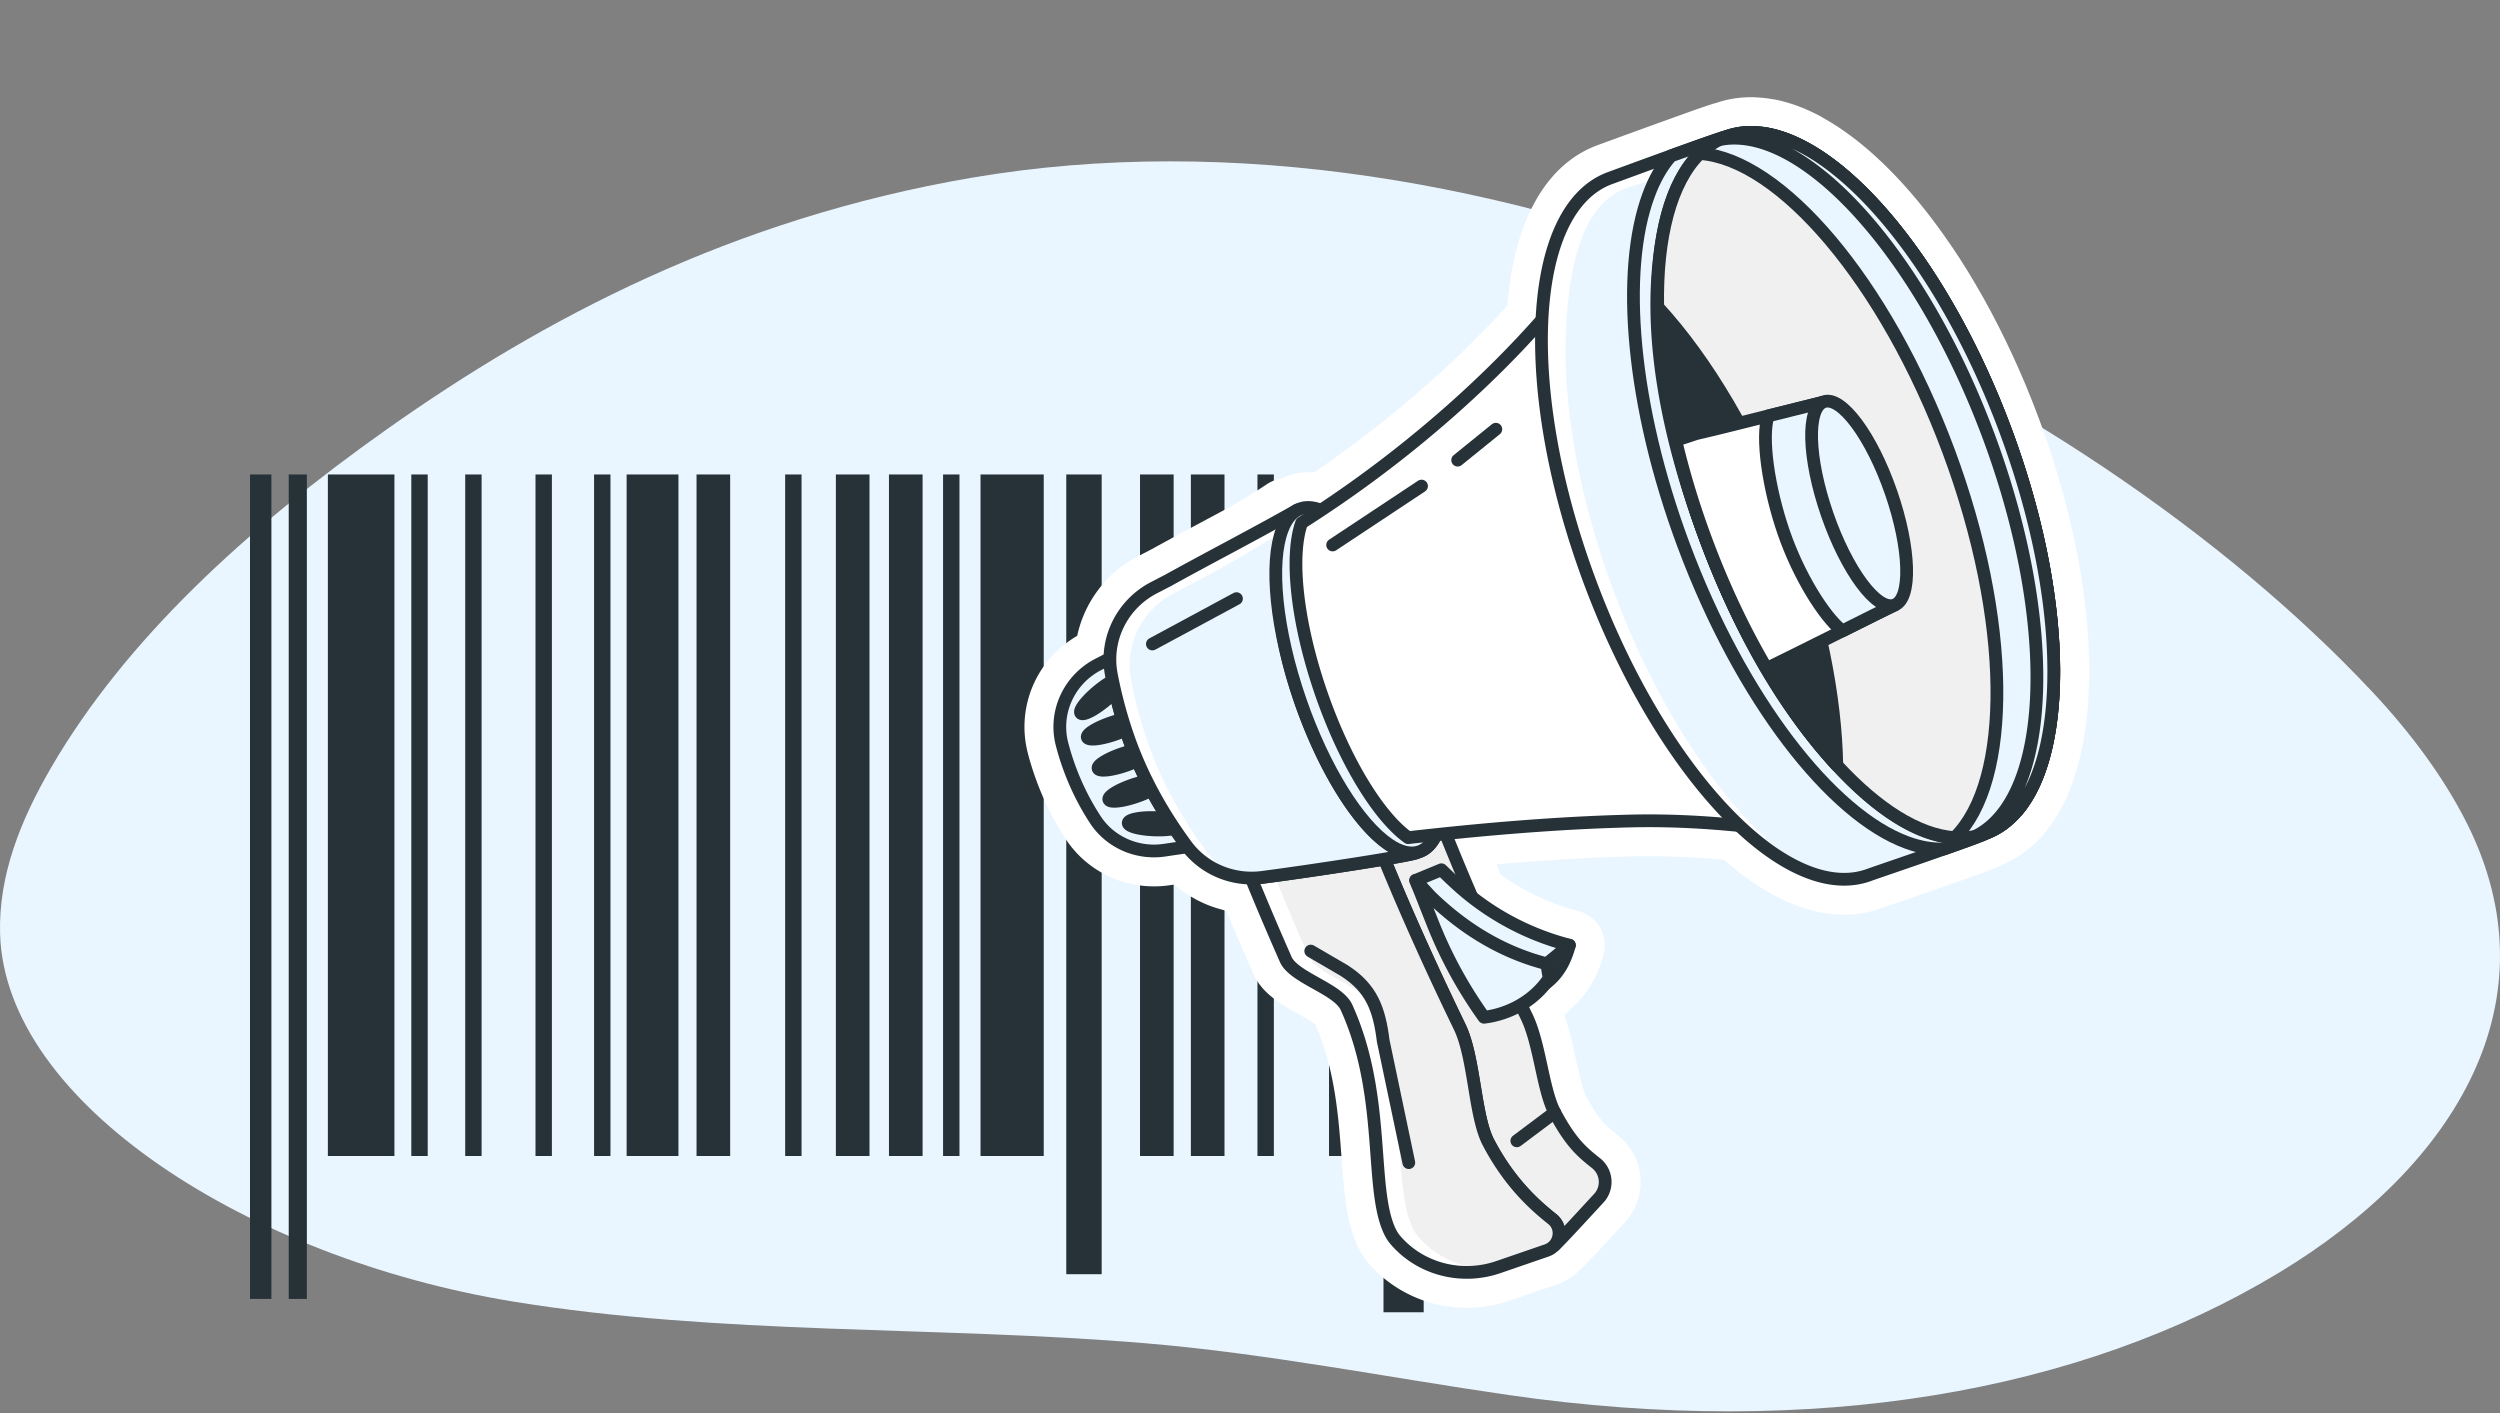 <svg width="490" height="277" fill="none" xmlns="http://www.w3.org/2000/svg"><rect width="100%" height="100%" fill="#808080" stroke="none"/><path d="M483.478 161.289c17.438 34.667-1.863 67.082-36.878 88.207-38.814 23.425-91.226 32.577-150.981 23.918-23.682-3.435-47.311-8.137-71.046-10.131-40.814-3.429-83.364-1.525-124.136-8.202-51.554-8.443-99.5-38.852-100.42-72.09-.318-11.529 4.084-22.362 10.01-32.553 14.57-25.058 38.316-46.85 65.713-66.24 30.888-21.858 67.787-41.296 114.505-49.325C293.354 17.177 407.849 74.734 464.832 135.45c7.757 8.257 14.191 16.994 18.646 25.845v-.006z" fill="#EAF6FF"/><g clip-path="url(#clip0_2623_9501)" fill="#263238"><path d="M53.196 92.992H49v161.601h4.195V92.992zm6.949 0H56.59v161.601h3.555V92.992zm17.163 0H64.262v133.582h13.046V92.992zm6.524 0h-3.214v133.582h3.215V92.992zm10.565 0h-3.214v133.582h3.214V92.992zm13.776 0h-3.214v133.582h3.214V92.992zm11.48 0h-3.214v133.582h3.214V92.992zm37.451 0h-3.214v133.582h3.214V92.992zm58.825 0h-6.941v156.756h6.941V92.992zm33.748 0h-3.214v133.582h3.214V92.992zm14.023 0h-3.214v133.582h3.214V92.992zm15.344-.212h-7.879v164.418h7.879V92.78zm-90.988.212h-3.215v133.582h3.215V92.992zm-44.944 0h-6.591v133.582h6.591V92.992zm27.31 0h-6.591v133.582h6.591V92.992zm10.405 0h-6.591v133.582h6.591V92.992zm49.208 0h-6.592v133.582h6.592V92.992zm9.966 0h-6.591v133.582h6.591V92.992zm-35.428 0h-12.39v133.582h12.39V92.992zm-71.598 0h-10.156v133.582h10.156V92.992z"/></g><g clip-path="url(#clip1_2623_9501)"><path d="M399.538 81.83a229.258 229.258 0 00-1.199-3.13c-.224-.58-.464-1.147-.696-1.72-.186-.455-.365-.909-.551-1.363-.286-.687-.58-1.36-.868-2.033-.142-.329-.282-.664-.424-.986-.269-.614-.546-1.215-.822-1.823a49.231 49.231 0 00-.514-1.14c-.261-.563-.531-1.121-.793-1.678l-.579-1.227c-.26-.528-.52-1.05-.781-1.57-.212-.424-.416-.853-.629-1.27-.261-.514-.532-1.016-.794-1.524-.22-.418-.432-.84-.653-1.252-.248-.463-.498-.913-.747-1.37-.243-.449-.485-.904-.737-1.348-.222-.397-.453-.788-.677-1.178-.279-.489-.558-.985-.838-1.467-.214-.36-.429-.715-.644-1.068-.299-.5-.603-1.013-.903-1.505-.199-.324-.399-.633-.604-.958-.325-.517-.649-1.033-.975-1.543-.183-.286-.368-.559-.552-.838-.35-.534-.693-1.068-1.053-1.583-.167-.249-.342-.492-.516-.741-.371-.538-.742-1.075-1.114-1.6-.158-.219-.31-.423-.468-.642-.39-.548-.788-1.09-1.181-1.623-.129-.173-.265-.347-.394-.52-.424-.56-.847-1.12-1.274-1.658-.119-.15-.238-.294-.356-.445-.446-.555-.884-1.11-1.331-1.652-.102-.12-.204-.24-.313-.36a74.355 74.355 0 00-1.396-1.641c-.09-.105-.181-.202-.271-.306a72.974 72.974 0 00-1.45-1.607c-.085-.09-.172-.172-.249-.267a74.286 74.286 0 00-1.486-1.556c-.073-.074-.148-.141-.22-.222a68.948 68.948 0 00-1.528-1.506c-.068-.066-.136-.125-.204-.19a87.12 87.12 0 00-1.545-1.439c-.068-.066-.144-.12-.212-.185a60.08 60.08 0 00-1.552-1.341 7.36 7.36 0 01-.22-.18 54.738 54.738 0 00-1.545-1.242c-.076-.06-.159-.114-.235-.175a56.43 56.43 0 00-1.532-1.142c-.089-.062-.173-.116-.262-.178a71.905 71.905 0 00-1.506-1.034c-.096-.063-.193-.12-.289-.182a44.604 44.604 0 00-1.475-.917c-.116-.066-.227-.124-.343-.197-.266-.152-.525-.302-.785-.445a7.256 7.256 0 00-.594-.353 36.204 36.204 0 00-5.151-2.234.768.768 0 01-.12-.046l-.035-.005-.02-.003a31.976 31.976 0 00-1.52-.46 5.725 5.725 0 00-.176-.047 28.09 28.09 0 00-1.664-.391l-.006-.002-.062-.009-.028-.004-.137-.02a32.306 32.306 0 01-.152-.022l-.337-.05c-.192-.028-.383-.07-.568-.097-.681-.1-1.353-.164-2.021-.206-.251-.015-.501-.038-.752-.047l-.069-.01c-.161-.003-.323.002-.484-.001-.274-.005-.54-.01-.808 0-.028-.004-.049 0-.078.003-.162.004-.326.022-.496.032-.255.012-.518.03-.766.05-.193.02-.386.04-.579.068-.243.028-.493.054-.738.095-.194.028-.389.069-.584.103-.238.043-.476.085-.716.14-.196.042-.386.091-.575.14-.234.057-.467.114-.695.185-.191.056-.383.12-.575.182-.147.049-.301.09-.456.143a.476.476 0 01-.058.013c-.044.014-.088.022-.132.037-.036.008-.066.018-.102.027a2.998 2.998 0 01-.147.041c-.029.01-.066.018-.095.028a6.92 6.92 0 00-.258.081c-.044.015-.096.028-.148.049-.052.02-.11.033-.162.053l-.177.058c-.014-.002-.023.01-.037.009-.044.014-.096.035-.147.048a5.26 5.26 0 00-.347.117c-.066.018-.126.045-.2.069-.082.03-.17.059-.259.088-.066.018-.133.044-.2.069-.088.029-.185.064-.28.092-.097.035-.207.067-.311.108-.141.05-.282.099-.429.147-.103.034-.2.07-.311.109-.111.04-.221.072-.334.119-.104.04-.214.073-.325.113a124.79 124.79 0 00-.816.294l-.608.219c-.118.038-.237.084-.357.13-.14.049-.281.098-.43.153-.155.055-.311.109-.474.169-.245.09-.504.178-.763.273-.172.066-.349.124-.527.19-.178.064-.371.134-.556.198-.155.054-.304.11-.467.17a54.21 54.21 0 00-.906.329c-.266.093-.526.188-.801.288a1346.049 1346.049 0 01-3.071 1.111l-1.773.644a8.75 8.75 0 00-.379.14c-.163.06-.32.121-.482.175-.208.074-.409.15-.608.218l-.171.06c-2.857 1.044-5.071 1.86-5.568 2.04-10.11 3.748-16.321 14.863-17.626 31.417-4.436 4.903-9.335 9.76-14.673 14.544a225.305 225.305 0 01-23.221 18.171c-1.69-.164-3.34.028-4.908.562-.466.162-.974.368-1.491.635a6.94 6.94 0 00-2.807 1.08 133.02 133.02 0 01-6.647 4.13c-1.748.949-3.516 1.894-5.262 2.828-3.813 2.046-7.411 3.977-10.691 5.793l-2.791 1.446c-6.174 3.205-10.428 9.025-11.827 15.543-3.671 2.137-6.645 5.363-8.425 9.206a20.483 20.483 0 00-1.277 13.687c.373 1.477.834 2.98 1.352 4.478a57.131 57.131 0 006.102 12.458c3.202 4.897 8.401 8.195 14.273 9.057 2.043.299 4.109.294 6.148-.009.295-.048.603-.087.905-.133a22.652 22.652 0 008.458 4.687.527.527 0 01.101.029c.297.085.593.171.891.249.23.062.468.111.699.166a625.012 625.012 0 002.985 7.042 1123.61 1123.61 0 002.305 5.304c.753 1.715 1.907 3.089 3.248 4.245.08.075.169.144.257.213.151.12.294.246.446.359.259.199.518.392.785.585.204.142.408.284.613.419.32.215.64.423.969.625.857.525 1.72 1.009 2.557 1.482 1.065.598 2.616 1.47 3.268 2 3.854 8.731 4.544 17.959 5.153 26.116.412 5.523.781 10.473 2.095 14.637.048.147.098.288.148.428.069.199.131.398.201.59a19.264 19.264 0 001.321 2.869c.246.435.533.87.855 1.309.041.055.075.109.122.172.053.071.12.144.172.215.338.427.703.859 1.117 1.298a26.6 26.6 0 001.511 1.476 25.476 25.476 0 0013.248 6.181c.261.038.517.062.78.093.199.029.407.053.608.068.222.019.452.032.675.043.271.019.542.038.823.044.188.007.378.007.56.012.315.004.632.002.948-.001.162-.004.331-.007.495-.018.332-.015.665-.036.999-.064a20.082 20.082 0 001.443-.159c.179-.023.358-.046.531-.076.266-.045.534-.097.801-.149.225-.044.448-.081.673-.132.014.002.03-.01.044-.015.951-.21 1.896-.471 2.821-.791l9.491-3.264a10.49 10.49 0 003.953-2.474c.643-.55 1.239-1.17 1.821-1.785.856-.897 1.98-2.098 3.09-3.294a718.755 718.755 0 004.37-4.744c.076-.087.151-.167.228-.261a11.512 11.512 0 002.608-8.631 11.548 11.548 0 00-4.349-7.894c-2.253-1.787-3.743-2.973-6.286-7.765-.71-1.337-1.388-4.42-1.979-7.147-.634-2.902-1.287-5.876-2.266-8.632.405-.417.804-.835 1.178-1.277 3.085-2.552 5.223-6.013 6.44-10.429l.043-.148c.006-.041.027-.087.04-.127.016-.068.027-.136.045-.211.023-.115.055-.237.072-.353l.048-.322c.017-.117.034-.233.037-.352.008-.104.011-.216.019-.319.003-.119.007-.238.003-.357.002-.105-.005-.204-.011-.31l-.029-.375c-.014-.094-.029-.187-.042-.287-.023-.129-.046-.259-.076-.389-.023-.087-.038-.174-.067-.262a8.862 8.862 0 00-.118-.396 7.202 7.202 0 01-.089-.251c-.051-.133-.103-.26-.154-.387a5.04 5.04 0 00-.118-.248 6.027 6.027 0 00-.187-.357c-.022-.038-.038-.075-.061-.114-.027-.053-.069-.101-.097-.147-.063-.1-.131-.208-.202-.303a4.431 4.431 0 00-.211-.283c-.041-.055-.075-.109-.118-.157a8.136 8.136 0 00-.091-.098c-.078-.088-.156-.177-.242-.266-.079-.082-.157-.17-.244-.246a3.414 3.414 0 00-.237-.21 8.335 8.335 0 00-.3-.247c-.07-.052-.147-.106-.216-.158a9.96 9.96 0 00-.345-.233c-.071-.045-.143-.084-.213-.129a3.901 3.901 0 00-.378-.202c-.078-.04-.158-.073-.23-.104-.126-.054-.251-.114-.384-.162-.087-.033-.174-.06-.267-.095l-.376-.118c-.042-.006-.074-.025-.107-.037a45.057 45.057 0 01-15.161-7.12c-.287-.68-.582-1.353-.869-2.026 9.492-.827 18.33-1.358 26.339-1.556 5.816-.141 11.93.077 18.275.644.236.21.472.419.709.622.193.169.387.33.581.492.213.178.42.348.627.519.232.188.457.375.691.556.132.104.258.199.391.303 5.807 4.515 11.529 7.218 17.065 8.03 3.802.558 7.443.21 10.86-1.054.349-.131 1.68-.587 3.529-1.219 3.056-1.05 7.236-2.489 10.991-3.808.333-.119.651-.227.962-.335.052-.021.103-.034.156-.055.274-.099.541-.193.8-.281.029-.01.052-.021.081-.03 4.284-1.522 5.969-2.185 6.84-2.618.112-.046.225-.1.331-.147.112-.047.231-.092.344-.146l.228-.114c.218-.101.438-.208.658-.323.182-.092.372-.191.555-.29.222-.121.43-.245.646-.374.177-.108.353-.208.523-.316.217-.136.428-.28.639-.424.164-.116.328-.225.492-.341.213-.158.427-.323.633-.482.151-.118.308-.235.46-.36.216-.178.427-.371.645-.563.137-.12.273-.233.404-.361.236-.218.46-.451.69-.683.099-.098.197-.189.288-.287.008-.006.017-.019.025-.025.325-.344.651-.703.959-1.078 12.111-14.366 11.633-47.109-1.18-81.48z" fill="#fff"/><path d="M233.084 165.929c-1.657.234-3.266.474-4.831.706-5.293.792-10.633-1.497-13.566-5.975a49.76 49.76 0 01-5.357-10.935 48.797 48.797 0 01-1.187-3.928 13.527 13.527 0 01.852-9.057 13.899 13.899 0 016.364-6.56c.744-.374 1.475-.764 2.214-1.153a65.35 65.35 0 00.646 4.353c.122.704.258 1.404.4 2.111.389 1.85.856 3.697 1.401 5.535.194.687.41 1.37.633 2.054a73.805 73.805 0 001.456 4.052c.267.669.536 1.325.82 1.976a67.766 67.766 0 001.864 4.007 70.981 70.981 0 004.308 7.404c.414.628.836 1.244 1.281 1.855a67.396 67.396 0 002.694 3.561l.008-.006z" fill="#EAF6FF" stroke="#263238" stroke-width="2.5" stroke-linecap="round" stroke-linejoin="round"/><path d="M218.22 133.373c.122.704.258 1.404.4 2.111a19.866 19.866 0 01-1.966 1.861c-2.231 1.851-4.387 2.943-4.81 2.432-.424-.51 1.037-2.425 3.269-4.282 1.129-.941 2.235-1.683 3.107-2.122zm1.808 7.647c.194.687.41 1.37.632 2.054-.634.306-1.374.604-2.166.88-2.744.942-5.15 1.205-5.373.57-.217-.627 1.838-1.901 4.584-2.85a20.68 20.68 0 012.316-.655l.007.001zm10.362 21.342c-.975.235-2.419.352-4.027.305-2.901-.096-5.243-.706-5.223-1.369.02-.662 2.387-1.134 5.296-1.044.978.032 1.893.117 2.681.254a50.13 50.13 0 001.28 1.855l-.007-.001zm-4.678-7.516c-.796.444-1.825.902-2.993 1.298-2.745.942-5.156 1.198-5.374.57-.216-.634 1.839-1.901 4.584-2.85 1.036-.359 2.03-.62 2.873-.762.293.589.601 1.167.91 1.744zm-2.774-5.75c-.673.328-1.467.66-2.332.953-2.744.942-5.156 1.198-5.373.57-.217-.627 1.839-1.901 4.584-2.85.814-.28 1.598-.501 2.301-.65.267.67.536 1.326.82 1.977z" fill="#263238" stroke="#263238" stroke-width="2.5" stroke-linecap="round" stroke-linejoin="round"/><path d="M313.531 234.667s-8.707 9.508-8.838 9.391c1.266-1.446 1.226-3.805-.46-5.145-3.643-2.888-8.438-7.268-12.494-15.001-2.745-5.235-2.696-16.623-5.664-22.724-5.06-10.422-10.225-21.756-14.737-32.804 3.911-.659 6.582-1.191 6.479-1.354.13-.023.254-.053.38-.098 1.132-.394 2.071-1.237 2.813-2.466.166-.269.309-.571.46-.885.615-.071 1.227-.128 1.849-.198 5.046 12.619 10.635 25.037 15.88 35.822 2.629 5.401 3.187 14.426 5.526 18.832 3.16 5.947 5.371 7.778 8.102 9.943a4.695 4.695 0 01.704 6.687z" fill="#F0F0F0" stroke="#263238" stroke-width="2.5" stroke-linecap="round" stroke-linejoin="round"/><path d="M304.725 218.037l-7.427 5.571" stroke="#263238" stroke-width="2.5" stroke-linecap="round" stroke-linejoin="round"/><path d="M304.693 244.058a3.603 3.603 0 01-1.534 1.029l-9.5 3.27c-6.895 2.371-14.629.599-19.624-4.707-.548-.578-.986-1.133-1.266-1.622-4.598-8.063-.805-26.921-8.867-44.605-1.657-3.64-10.313-5.786-11.9-9.38-2.545-5.781-4.807-11.092-6.772-15.94a15.22 15.22 0 002.182-.128c5.987-.774 16.922-2.392 23.917-3.578 4.519 11.049 9.677 22.382 14.737 32.803 2.968 6.102 2.92 17.49 5.664 22.725 4.056 7.732 8.851 12.113 12.494 15.001 1.693 1.341 1.727 3.692.46 5.145l.009-.013z" fill="#F0F0F0"/><path d="M271.358 168.443l-.026-.06a674.18 674.18 0 01-9.675 1.543 827.6 827.6 0 009.701-1.483zm7.152 74.533c-.548-.578-.986-1.133-1.266-1.622-4.598-8.063-.805-26.921-8.866-44.605-1.658-3.64-10.314-5.786-11.901-9.38-2.501-5.69-4.733-10.927-6.678-15.716-.854.12-1.656.226-2.386.315a14.46 14.46 0 01-2.182.128c1.965 4.848 4.227 10.16 6.772 15.94 1.587 3.595 10.242 5.747 11.9 9.38 8.062 17.684 4.275 36.55 8.867 44.605.273.489.718 1.044 1.259 1.621 4.729 5.015 11.896 6.872 18.492 5.052-5.2.155-10.346-1.826-14.011-5.718z" fill="#fff"/><path d="M304.693 244.058a3.603 3.603 0 01-1.534 1.029l-9.5 3.27c-6.895 2.371-14.629.599-19.624-4.707-.548-.578-.986-1.133-1.266-1.622-4.598-8.063-.805-26.921-8.867-44.605-1.657-3.64-10.313-5.786-11.9-9.38-2.545-5.781-4.807-11.092-6.772-15.94a15.22 15.22 0 002.182-.128c5.987-.774 16.922-2.392 23.917-3.578 4.519 11.049 9.677 22.382 14.737 32.803 2.968 6.102 2.92 17.49 5.664 22.725 4.056 7.732 8.851 12.113 12.494 15.001 1.693 1.341 1.727 3.692.46 5.145l.009-.013z" stroke="#263238" stroke-width="2.5" stroke-linecap="round" stroke-linejoin="round"/><path d="M256.906 186.409l6.607 3.855c5.301 3.418 6.818 7.486 7.594 13.735l5.017 23.877" stroke="#263238" stroke-width="2.5" stroke-linecap="round" stroke-linejoin="round"/><path d="M254.849 137.333c-5.447-15.731-6.264-30.223-2.463-35.639-.097-.533-.096-.54-.195-1.065-7.442 4.952-15.239 8.97-23.163 13.088l-2.874 1.49c-6.204 3.222-9.645 10.106-8.34 16.965a87.096 87.096 0 003.238 12.115c2.724 7.859 6.716 14.979 11.419 21.37 3.431 4.671 9.171 7.061 14.928 6.316 9.338-1.214 30.699-4.46 30.402-4.931-6.48 1.605-16.656-11.486-22.96-29.703l.008-.006z" fill="#EAF6FF"/><path d="M277.183 167.28c.431-.111.661-.197.633-.243a4.316 4.316 0 01-.874.117c.084.047.163.087.241.126zm-40.839-.536c-4.703-6.391-8.695-13.512-11.42-21.37a85.964 85.964 0 01-3.238-12.116c-1.311-6.86 2.129-13.744 8.341-16.964l2.874-1.491a245.94 245.94 0 0018.22-10.472c.341-1.029.766-1.912 1.272-2.636-.097-.533-.102-.547-.194-1.072-7.442 4.952-15.234 8.984-23.157 13.096l-2.874 1.49c-6.205 3.222-9.645 10.106-8.341 16.965a87.236 87.236 0 003.238 12.115c2.725 7.859 6.717 14.979 11.42 21.37 2.524 3.431 6.296 5.631 10.399 6.254a15.754 15.754 0 01-6.541-5.162l.001-.007z" fill="#fff"/><path d="M254.849 137.333c-5.447-15.731-5.375-28.86-1.574-34.276-.097-.533 1.087-2.572.995-3.097-7.796 4.445-17.668 9.538-25.241 13.75l-2.874 1.49c-6.204 3.222-9.645 10.106-8.34 16.965a87.23 87.23 0 003.237 12.115c2.725 7.859 6.717 14.979 11.42 21.371 3.431 4.67 9.171 7.06 14.928 6.315 9.338-1.214 30.698-4.46 30.402-4.931-6.48 1.606-16.656-11.486-22.96-29.703l.007.001z" stroke="#263238" stroke-width="2.5" stroke-linecap="round" stroke-linejoin="round"/><path d="M278.24 129.293c5.299 15.304 6.219 29.432 2.769 35.18-.735 1.23-1.682 2.079-2.813 2.466-1.761.603-3.823.055-6.013-1.436-5.845-3.974-12.648-14.672-17.327-28.169-4.851-14.005-6.03-27.03-3.536-33.541.802-2.117 2.003-3.552 3.586-4.097.888-.304 1.852-.316 2.868-.062 6.385 1.588 14.919 13.654 20.465 29.666l.001-.007z" fill="#EAF6FF" stroke="#263238" stroke-width="2.5" stroke-linecap="round" stroke-linejoin="round"/><path d="M375.049 168.201s-4.475-1.337-11.738-2.871c-1.575-.33-3.273-.677-5.092-1.014-10.29-1.923-24.239-3.753-38.762-3.397-11.485.283-23.453 1.181-34.963 2.35-2.859.287-5.693.6-8.486.912-5.674-4.034-12.367-14.765-17.045-28.268-4.85-14.005-6.155-26.992-3.839-33.439a230.723 230.723 0 006.158-4.055 231.105 231.105 0 0024.116-18.86c11.443-10.248 22.324-22.021 30.893-35.465.394-.629.795-1.256 1.177-1.893a121.976 121.976 0 004.241-7.46l4.471 11.182.558 1.413 40.791 102.077 4.259 10.661 3.253 8.132.008-.005z" fill="#fff" stroke="#263238" stroke-width="2.5" stroke-linecap="round" stroke-linejoin="round"/><path d="M395.395 158.845a420.316 420.316 0 01-6.232 4.507c-.4.284-3.939 1.572-8.116 3.039-6.268 2.211-13.977 4.82-14.662 5.084-7.368 2.721-16.456-1.119-25.501-9.661-10.833-10.239-21.598-27.212-29.253-47.764-7.012-18.804-10.096-37.04-9.41-51.338.683-14.37 5.165-24.764 13.271-27.777.52-.19 6.371-2.343 12.002-4.381 5.215-1.89 10.261-3.677 10.777-3.742 1.773-.216 4.605-.41 8.254-.526.001-.007 0 0 .013.002 15.441 3.015 34.658 26.244 46.492 57.957 11.978 32.118 12.494 62.59 2.371 74.608l-.006-.008z" fill="#EAF6FF"/><path d="M345.589 163.787c-10.833-10.239-21.598-27.213-29.253-47.765-7.012-18.804-10.096-37.04-9.41-51.338.683-14.37 3.774-24.856 11.886-27.861.519-.19 7.756-2.259 13.394-4.296 5.215-1.89 10.261-3.677 10.777-3.742 1.773-.215 4.605-.41 8.253-.525.001-.007 0 0 .014.002.71.139 1.433.336 2.159.561-2.348-1.233-4.644-2.103-6.871-2.535l-.014-.002c-3.649.123-6.48.31-8.253.526-.516.065-5.562 1.853-10.777 3.742-5.638 2.037-11.482 4.191-12.002 4.381-8.112 3.005-12.587 13.4-13.271 27.777-.686 14.299 2.398 32.534 9.41 51.338 7.655 20.552 18.42 37.526 29.253 47.765 5.127 4.842 10.272 8.174 15.105 9.654-3.404-1.788-6.901-4.381-10.394-7.674l-.006-.008z" fill="#fff"/><path d="M395.395 158.845a420.316 420.316 0 01-6.232 4.507c-.4.284-3.939 1.572-8.116 3.039-6.268 2.211-13.977 4.82-14.662 5.084-7.368 2.721-16.456-1.119-25.501-9.661-10.833-10.239-21.598-27.212-29.253-47.764-7.012-18.804-10.096-37.04-9.41-51.338.683-14.37 5.165-24.764 13.271-27.777.52-.19 6.371-2.343 12.002-4.381 5.215-1.89 10.261-3.677 10.777-3.742 1.773-.216 4.605-.41 8.254-.526.001-.007 0 0 .013.002 15.441 3.015 34.658 26.244 46.492 57.957 11.978 32.118 12.494 62.59 2.371 74.608l-.006-.008z" stroke="#263238" stroke-width="2.5" stroke-linecap="round" stroke-linejoin="round"/><path d="M395.395 158.845c-1.76 2.088-3.832 3.619-6.232 4.507-.4.284-3.939 1.572-8.116 3.039-2.292.105-4.709-.32-7.204-1.225-14.918-5.425-32.604-28.128-43.86-58.32-10.243-27.472-12.391-53.715-6.853-68.62 1.123-3.063 2.591-5.642 4.37-7.665 5.215-1.889 10.261-3.677 10.777-3.741 2.562-.948 5.345-1.1 8.253-.526.001-.007 0 0 .014.002 15.44 3.015 34.658 26.244 46.492 57.956 11.978 32.119 12.494 62.591 2.371 74.609l-.012-.016z" fill="#EAF6FF" stroke="#263238" stroke-width="2.5" stroke-linecap="round" stroke-linejoin="round"/><path d="M395.395 158.845c-1.76 2.088-3.832 3.619-6.232 4.507a9.718 9.718 0 01-1.083.345c-.14.043-.27.073-.409.108-.16.04-.328.078-.502.116-8.735 1.842-17.524-4.561-23.449-10.235-13.6-13.019-22.773-30.313-29.317-47.76-6.983-18.618-12.207-40.557-8.372-60.424 1.291-6.695 3.672-12.005 7.127-15.392a14.635 14.635 0 013.807-2.726c.137-.078.288-.147.43-.203.278-.127.571-.253.868-.363 2.562-.948 5.345-1.1 8.268-.53 15.441 3.014 34.659 26.243 46.492 57.956 11.978 32.118 12.494 62.59 2.371 74.608l.001-.007z" fill="#EAF6FF" stroke="#263238" stroke-width="2.5" stroke-linecap="round" stroke-linejoin="round"/><path d="M395.395 158.845c-1.76 2.088-3.832 3.619-6.232 4.507a9.93 9.93 0 01-1.083.345c-.14.043-.27.072-.409.108-.16.04-.328.078-.502.116 14.964-7.379 16.226-41.883 2.562-78.543-13.496-36.186-36.613-61.325-52.759-58l-.013-.002a4.99 4.99 0 01.445-.208c.278-.127.57-.252.868-.363 2.562-.947 5.345-1.1 8.253-.526.002-.006 0 0 .014.003 15.441 3.015 34.658 26.243 46.492 57.956 11.978 32.118 12.494 62.59 2.371 74.608l-.007-.001z" fill="#EAF6FF" stroke="#263238" stroke-width="2.5" stroke-linecap="round" stroke-linejoin="round"/><path d="M383.127 164.182c-7.13-.479-15.232-5.632-23.12-14.206-.248-.275-.503-.543-.75-.825-3.375-3.759-6.693-8.147-9.879-13.055-.528-.805-1.04-1.623-1.551-2.447-.534-.863-1.06-1.732-1.577-2.613-4.391-7.466-8.43-15.938-11.846-25.117-2.446-6.55-4.41-13.03-5.9-19.3l-.078-.326c-.296-1.24-.578-2.48-.825-3.714-.276-1.28-.524-2.556-.754-3.815-1.191-6.577-1.834-12.827-1.938-18.579-.251-13.659 2.541-24.497 8.252-30.096 15.776 1.062 36.324 24.99 48.737 58.258 12.397 33.28 12.51 64.778 1.23 75.828l-.001.007z" fill="#F0F0F0" stroke="#263238" stroke-width="2.5" stroke-linecap="round" stroke-linejoin="round"/><path d="M360.014 149.977c-.248-.275-.503-.543-.75-.825-3.375-3.759-6.693-8.147-9.879-13.054-.528-.806-1.04-1.624-1.551-2.448-.534-.863-1.06-1.732-1.577-2.613-4.391-7.466-8.43-15.938-11.846-25.117-2.446-6.55-4.41-13.03-5.9-19.3l-.078-.326c-.296-1.24-.578-2.48-.825-3.714-.276-1.28-.524-2.556-.754-3.815-1.191-6.577-1.834-12.827-1.938-18.578 9.567 10.39 18.81 25.816 25.612 44.043 6.123 16.433 9.249 32.426 9.487 45.74l-.001.007z" fill="#263238" stroke="#263238" stroke-width="2.5" stroke-linecap="round" stroke-linejoin="round"/><path d="M371.298 118.603c-1.722.819-5.604 2.764-10.22 5.07-4.671 2.34-10.106 5.058-14.82 7.357-4.391-7.466-8.43-15.937-11.847-25.109-2.486-6.662-4.475-13.257-5.971-19.626 1.339-.413 2.666-.841 3.976-1.293a470.374 470.374 0 007.407-1.792l6.723-1.682 10.289-2.566s.054.057.079.081c4.409 4.275 7.713 9.285 9.682 14.973 2.758 7.962 7.294 16.017 4.709 24.588l-.007-.001z" fill="#fff" stroke="#263238" stroke-width="2.5" stroke-linecap="round" stroke-linejoin="round"/><path d="M371.298 118.603c-1.722.819-5.604 2.764-10.22 5.07-3.719-2.997-8.587-10.995-11.444-19.238-3.049-8.81-4.435-18.706-3.095-22.908l10.289-2.566s.054.057.079.081c4.409 4.275 7.713 9.284 9.682 14.973 2.758 7.962 7.294 16.017 4.709 24.588z" fill="#EAF6FF" stroke="#263238" stroke-width="2.5" stroke-linecap="round" stroke-linejoin="round"/><path d="M358.13 100.821c3.814 11.009 9.706 18.969 13.161 17.781 3.455-1.188 3.171-11.077-.644-22.086-3.814-11.01-9.706-18.97-13.161-17.781-3.455 1.188-3.171 11.077.644 22.086z" fill="#EAF6FF" stroke="#263238" stroke-width="2.5" stroke-linecap="round" stroke-linejoin="round"/><path d="M225.866 126.224l16.485-8.893" stroke="#263238" stroke-width="2.5" stroke-linecap="round" stroke-linejoin="round"/><path d="M284.4 172.29l-1.883-1.817-5.039 2.076c2.575 6.436 13.792 17.551 17.833 23.186 7.508-1.328 10.783-4.784 12.293-10.48a51.94 51.94 0 01-23.196-12.971l-.008.006z" fill="#EAF6FF" stroke="#263238" stroke-width="2.5" stroke-linecap="round" stroke-linejoin="round"/><path d="M280.483 175.812l-3.005-3.263 3.43 8.648a86.067 86.067 0 009.962 18.187c4.764-.583 9.741-3.095 12.761-7.639l-.468-2.842c-8.733-2.241-16.2-6.838-22.672-13.097l-.008.006z" fill="#EAF6FF" stroke="#263238" stroke-width="2.5" stroke-linecap="round" stroke-linejoin="round"/><path d="M303.156 188.902l4.44-3.642m-46.401-78.442l17.43-11.549m7.075-5.083l7.485-6.06" stroke="#263238" stroke-width="2.5" stroke-linecap="round" stroke-linejoin="round"/></g><defs><clipPath id="clip0_2623_9501"><path fill="#fff" transform="translate(49 92.78)" d="M0 0h230.045v169.97H0z"/></clipPath><clipPath id="clip1_2623_9501"><path fill="#fff" transform="rotate(8.348 104.603 1516.939)" d="M0 0h206.018v243.393H0z"/></clipPath></defs></svg>